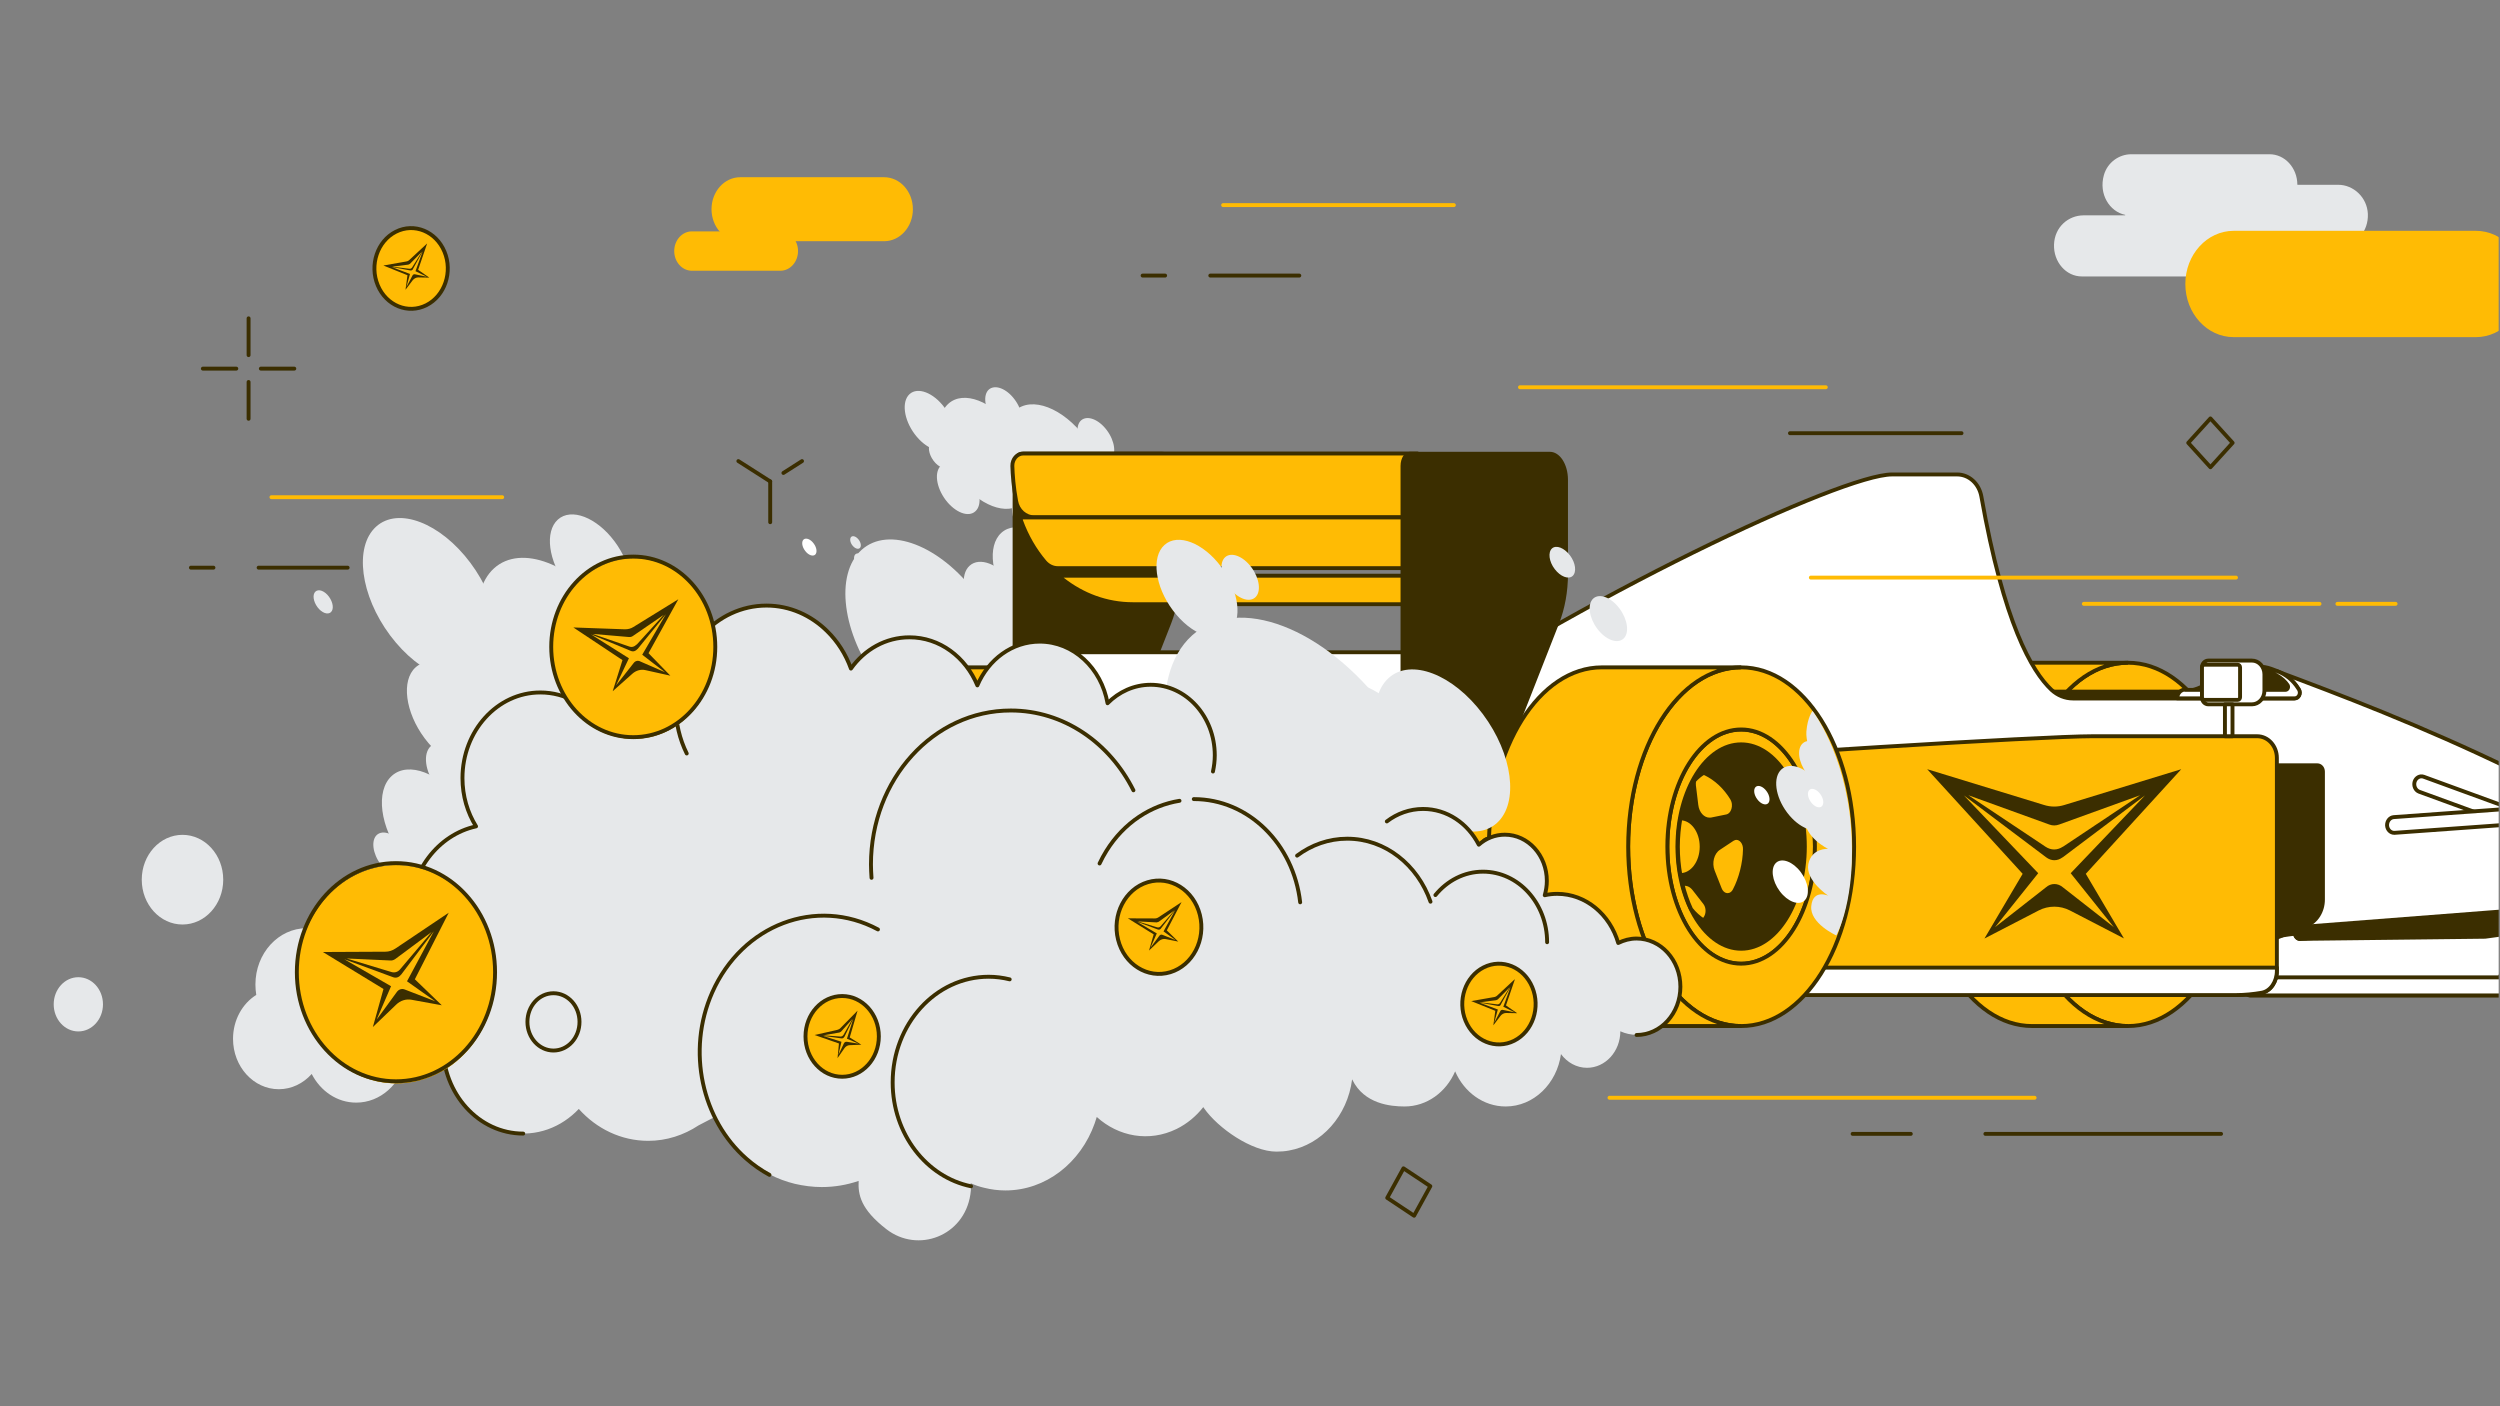 <svg width="1920" height="1080" viewBox="0 0 1920 1080" fill="none" xmlns="http://www.w3.org/2000/svg">
<rect x="0" y="0" width="1920" height="1080" fill="#808080" stroke="none"/>
<mask id="mask0_3061_3819" style="mask-type:luminance" maskUnits="userSpaceOnUse" x="0" y="0" width="1920" height="1080">
<path d="M1919.04 0H0.126V1080H1919.04V0Z" fill="white"/>
</mask>
<g mask="url(#mask0_3061_3819)">
<path d="M713.988 595.39C724.214 586.132 721.312 563.653 707.506 545.18C693.7 526.708 674.219 519.238 663.993 528.497C653.767 537.754 656.669 560.234 670.474 578.706C684.28 597.178 703.762 604.649 713.988 595.39Z" fill="#E6E8EA"/>
<path d="M776.948 446.742C766.735 433.016 752.329 427.572 744.695 434.435C737.061 441.298 739.212 457.983 749.533 471.591C759.747 485.317 774.153 490.76 781.787 483.897C789.42 477.034 787.27 460.35 776.948 446.742Z" fill="#E6E8EA"/>
<path d="M823.281 481.752C834.378 471.705 831.234 447.318 816.259 427.28C801.284 407.244 780.148 399.145 769.051 409.192C757.954 419.239 761.097 443.626 776.072 463.664C791.047 483.7 812.183 491.798 823.281 481.752Z" fill="#E6E8EA"/>
<path d="M853.565 589.853C870.577 574.45 865.746 537.047 842.775 506.311C819.802 475.574 787.388 463.143 770.376 478.546C753.363 493.948 758.194 531.351 781.165 562.088C804.138 592.824 836.552 605.255 853.565 589.853Z" fill="#E6E8EA"/>
<path d="M762.997 557.968C783.725 539.204 777.837 493.632 749.85 456.184C721.861 418.734 682.368 403.587 661.641 422.353C640.914 441.119 646.801 486.689 674.789 524.138C702.777 561.588 742.27 576.734 762.997 557.968Z" fill="#E6E8EA"/>
<path d="M729.172 343.597C735.454 337.91 733.697 324.134 725.248 312.828C716.798 301.523 704.856 296.97 698.573 302.657C692.291 308.344 694.048 322.12 702.497 333.425C710.947 344.732 722.889 349.285 729.172 343.597Z" fill="#E6E8EA"/>
<path d="M811.52 421.314C817.802 415.626 816.046 401.851 807.596 390.545C799.146 379.24 787.205 374.686 780.922 380.373C774.64 386.062 776.396 399.837 784.846 411.142C793.294 422.448 805.237 427.001 811.52 421.314Z" fill="#E6E8EA"/>
<path d="M779.208 306.758C772.971 298.356 764.156 295.043 759.424 299.185C754.802 303.326 756.092 313.621 762.327 321.904C768.564 330.305 777.379 333.618 782.11 329.477C786.733 325.336 785.443 315.041 779.208 306.758Z" fill="#E6E8EA"/>
<path d="M727.279 344.386C723.408 339.18 717.925 337.168 715.13 339.771C712.227 342.375 713.086 348.646 716.957 353.853C720.828 359.059 726.311 361.07 729.106 358.468C732.009 355.864 731.149 349.592 727.279 344.386Z" fill="#E6E8EA"/>
<path d="M664.383 428.519C662.018 425.323 658.685 424.14 656.964 425.679C655.245 427.217 655.674 431.121 658.04 434.199C660.405 437.394 663.738 438.577 665.458 437.038C667.178 435.499 666.748 431.595 664.383 428.519Z" fill="#E6E8EA"/>
<path d="M775.338 452.303C771.575 447.215 766.092 445.085 763.297 447.688C760.5 450.292 761.253 456.444 765.124 461.533C768.887 466.621 774.37 468.75 777.165 466.148C779.96 463.544 779.208 457.391 775.338 452.303Z" fill="#E6E8EA"/>
<path d="M850.06 330.423C843.823 322.023 835.008 318.708 830.277 322.851C825.654 326.992 826.944 337.286 833.179 345.57C839.416 353.972 848.231 357.285 852.963 353.142C857.585 349.001 856.295 338.707 850.06 330.423Z" fill="#E6E8EA"/>
<path d="M745.664 366.159C738.353 356.457 728.14 352.433 722.763 357.403C717.388 362.372 718.894 374.087 726.204 383.909C733.515 393.611 743.729 397.635 749.104 392.665C754.48 387.813 752.975 375.981 745.664 366.159Z" fill="#E6E8EA"/>
<path d="M898.654 528.034C895.428 523.656 890.806 521.881 888.333 524.129C885.86 526.377 886.613 531.703 889.838 536.081C893.064 540.459 897.686 542.233 900.16 539.985C902.632 537.737 901.879 532.412 898.654 528.034Z" fill="#E6E8EA"/>
<path d="M841.53 398.43C854.232 386.931 850.646 359.034 833.522 336.119C816.397 313.206 792.217 303.954 779.514 315.453C766.811 326.953 770.397 354.851 787.522 377.764C804.647 400.677 828.827 409.931 841.53 398.43Z" fill="#E6E8EA"/>
<path d="M785.313 386.276C796.962 375.731 793.652 350.121 777.923 329.075C762.193 308.028 740 299.516 728.353 310.061C716.704 320.605 720.014 346.215 735.743 367.262C751.473 388.307 773.666 396.82 785.313 386.276Z" fill="#E6E8EA"/>
<path d="M659.439 414.438C657.612 412.071 655.138 411.124 653.741 412.308C652.451 413.491 652.774 416.449 654.601 418.816C656.429 421.182 658.902 422.129 660.299 420.945C661.697 419.762 661.267 416.804 659.439 414.438Z" fill="#E6E8EA"/>
<path d="M1634.26 508.982C1682.1 508.982 1720.81 571.461 1720.81 648.494C1720.81 725.526 1682.1 788.004 1634.26 788.004C1586.42 788.004 1547.71 725.526 1547.71 648.494C1547.71 571.461 1586.42 508.982 1634.26 508.982Z" fill="#FFBB04" stroke="#3B2E00" stroke-width="3" stroke-miterlimit="10"/>
<path d="M1634.26 508.982H1560.71C1512.87 508.982 1474.17 571.461 1474.17 648.494C1474.17 725.526 1512.87 788.004 1560.71 788.004H1634.26C1586.41 788.004 1547.71 725.526 1547.71 648.494C1547.71 571.461 1586.41 508.982 1634.26 508.982Z" fill="#FFBB04" stroke="#3B2E00" stroke-width="3" stroke-miterlimit="10"/>
<path d="M1634.26 557.379C1603.07 557.379 1577.7 598.085 1577.7 648.375C1577.7 698.665 1602.97 739.37 1634.26 739.37C1665.54 739.37 1690.8 698.665 1690.8 648.375C1690.8 598.085 1665.54 557.379 1634.26 557.379Z" fill="#FFBB04" stroke="#3B2E00" stroke-width="3" stroke-miterlimit="10"/>
<path d="M851.241 512.532C899.191 512.532 938.004 574.182 938.004 650.268C938.004 726.355 899.191 788.004 851.241 788.004C803.29 788.004 764.478 726.355 764.478 650.268C764.478 574.182 803.29 512.532 851.241 512.532Z" fill="#FFBB04" stroke="#3B2E00" stroke-width="3" stroke-miterlimit="10"/>
<path d="M851.242 512.532H744.266C696.315 512.532 657.504 574.182 657.504 650.268C657.504 726.355 696.315 788.004 744.266 788.004H851.242C803.291 788.004 764.479 726.355 764.479 650.268C764.479 574.182 803.291 512.532 851.242 512.532Z" fill="#FFBB04" stroke="#3B2E00" stroke-width="3" stroke-miterlimit="10"/>
<path d="M851.242 560.338C819.955 560.338 794.583 600.569 794.583 650.268C794.583 699.967 819.955 740.199 851.242 740.199C882.528 740.199 907.9 699.967 907.9 650.268C907.9 600.569 882.528 560.338 851.242 560.338Z" fill="#FFBB04" stroke="#3B2E00" stroke-width="3" stroke-miterlimit="10"/>
<path d="M851.242 617.846H915.211C918.222 617.846 920.694 615.125 920.694 611.812C920.694 608.498 918.222 605.777 915.211 605.777H851.242C848.231 605.777 845.758 608.498 845.758 611.812C845.758 615.125 848.231 617.846 851.242 617.846Z" fill="white" stroke="#3B2E00" stroke-width="3" stroke-linecap="round" stroke-linejoin="round"/>
<path d="M968.108 640.92C970.689 640.92 973.053 638.909 973.484 635.95C974.021 632.637 972.086 629.56 969.075 628.969L852.318 605.776C849.307 605.184 846.512 607.314 845.973 610.628C845.436 613.941 847.371 617.018 850.381 617.609L967.141 640.801C967.141 640.801 967.786 640.801 968.108 640.801V640.92Z" fill="white" stroke="#3B2E00" stroke-width="3" stroke-linecap="round" stroke-linejoin="round"/>
<path d="M851.242 656.185H996.706C999.716 656.185 1002.19 653.463 1002.19 650.15C1002.19 646.837 999.716 644.115 996.706 644.115H851.242C848.231 644.115 845.758 646.837 845.758 650.15C845.758 653.463 848.231 656.185 851.242 656.185Z" fill="white" stroke="#3B2E00" stroke-width="3" stroke-linecap="round" stroke-linejoin="round"/>
<path d="M1727.58 754.28C1744.77 725.763 1754.02 687.306 1753.49 647.665C1753.49 644.707 1753.37 641.631 1753.16 638.672C1752.95 634.885 1754.89 631.69 1757.25 631.69C1774.99 632.401 1841.32 638.317 1909.7 686.714C1913.68 689.554 1917.01 693.932 1919.38 699.612C1926.37 716.296 1926.37 737.241 1918.73 753.097C1915.19 760.315 1916.15 764.456 1920.66 764.456H1728C1725.1 764.456 1723.38 760.789 1725.1 758.185C1725.96 756.883 1726.72 755.582 1727.58 754.28Z" fill="white" stroke="#3B2E00" stroke-width="3" stroke-linecap="round" stroke-linejoin="round"/>
<path d="M1728 764.456C1725.1 764.456 1723.38 760.787 1725.1 758.185C1725.96 756.883 1726.72 755.582 1727.58 754.28C1728.33 753.096 1728.97 751.913 1729.73 750.611H1952.07C1953.13 750.611 1953.46 752.269 1952.39 752.741C1943.46 756.646 1924.86 764.456 1920.66 764.456H1728Z" fill="white" stroke="#3B2E00" stroke-width="3" stroke-linecap="round" stroke-linejoin="round"/>
<path d="M1688.98 532.175C1683.71 535.016 1677.9 536.435 1671.99 536.435H1522.12C1522.12 532.768 1524.81 529.69 1528.24 529.69H1674.47C1680.38 529.69 1686.19 528.271 1691.46 525.431L1707.04 516.556C1712.42 513.479 1718.43 511.941 1724.56 511.941H1734.35C1729.62 511.941 1725 513.125 1720.81 515.373L1688.98 532.175Z" fill="#3B2E00"/>
<path d="M1765.63 529.69C1767.35 532.649 1765.42 536.435 1762.3 536.435H1672.1C1678.01 536.435 1683.82 535.016 1689.08 532.175L1720.91 515.373C1725.1 513.125 1729.73 511.941 1734.45 511.941C1737.9 511.941 1741.23 512.532 1744.45 513.716C1745.96 514.308 1747.36 514.781 1748.86 515.373C1755.43 517.858 1761.22 522.473 1765.09 528.744C1765.31 528.981 1765.42 529.336 1765.63 529.572V529.69Z" fill="#3B2E00"/>
<path d="M1065.4 560.22C1213.99 458.811 1414.5 364.385 1453.09 364.385H1503.09C1512.23 364.385 1519.96 371.484 1521.69 381.306C1538.89 478.454 1560.29 515.492 1575.55 529.809C1580.17 534.068 1585.98 536.435 1592 536.435H1762.08C1765.21 536.435 1767.13 532.531 1765.41 529.69C1765.21 529.453 1765.09 529.099 1764.88 528.862C1760.9 522.59 1755.21 517.977 1748.64 515.492C1844.22 551.109 2002.06 611.693 2145.58 723.988C2147.41 725.407 2148.49 727.774 2148.49 730.259C2148.49 734.52 2145.37 737.951 2141.5 737.951H2062.58C2054.41 737.951 2046.35 736.768 2038.5 734.283C2013.98 726.709 1950.55 710.144 1869.71 710.144C1720.81 710.144 1628.33 747.891 1602 760.315C1596.52 762.919 1590.6 764.22 1584.58 764.22H1185.06C1171.52 764.22 1158.3 760.315 1146.47 752.978L1053.79 695.116C1045.19 689.673 1039.82 679.614 1039.82 668.728V610.629C1039.82 590.158 1049.49 571.106 1065.3 560.22H1065.4Z" fill="white" stroke="#3B2E00" stroke-width="3" stroke-linecap="round" stroke-linejoin="round"/>
<path d="M1678.12 529.809H1755.21C1756.82 529.809 1757.79 527.797 1756.93 526.259C1753.7 521.29 1745.1 514.308 1730.69 514.308H1723.17C1726.72 512.769 1730.59 511.941 1734.45 511.941C1737.9 511.941 1741.23 512.532 1744.45 513.716C1745.96 514.308 1747.36 514.781 1748.86 515.373C1755.43 517.858 1761.22 522.473 1765.09 528.744C1765.31 528.981 1765.42 529.336 1765.63 529.572C1767.35 532.531 1765.42 536.318 1762.3 536.318H1672.1C1672.1 532.649 1674.79 529.572 1678.22 529.572L1678.12 529.809Z" fill="white" stroke="#3B2E00" stroke-width="3" stroke-linecap="round" stroke-linejoin="round"/>
<path d="M1766.61 722.568L1908.73 720.912L2066.99 699.257C2070 698.902 2072.16 695.825 2071.72 692.512C2071.4 689.199 2068.61 686.832 2065.59 687.306L1907.98 708.842L1766.49 710.499C1763.48 710.499 1761.02 713.22 1761.02 716.651C1761.02 719.964 1763.48 722.686 1766.49 722.686L1766.61 722.568Z" fill="#3B2E00"/>
<path d="M1766.61 722.568C1766.61 722.568 1766.81 722.568 1767.03 722.568L2066.77 699.375C2069.79 699.138 2072.04 696.299 2071.84 692.867C2071.62 689.554 2069.04 687.069 2065.91 687.306L1766.17 710.499C1763.16 710.735 1760.9 713.575 1761.12 717.007C1761.34 720.201 1763.7 722.568 1766.61 722.568Z" fill="#3B2E00"/>
<path d="M1748.64 721.74L1771.98 712.273C1780.15 708.96 1785.52 700.44 1785.52 690.856V592.641C1785.52 589.091 1782.94 586.252 1779.72 586.252H1748.64V721.74Z" fill="#3B2E00"/>
<path d="M1029.71 604.712L1197.86 601.28C1203.99 601.162 1209.8 598.203 1214.21 593.352C1216.46 590.985 1219.36 589.328 1222.69 589.091C1337.63 579.626 1568.89 565.426 1606.95 565.426H1733.49C1741.87 565.426 1748.64 572.881 1748.64 582.11V745.524C1748.64 754.043 1743.71 761.261 1736.92 762.444C1730.69 763.509 1724.14 764.22 1717.04 764.22H1201.41C1192.7 764.22 1184 762.326 1175.61 758.539L1023.58 689.554C1019.6 687.778 1016.92 683.4 1016.92 678.667V619.266C1016.92 611.456 1022.62 605.066 1029.71 604.948V604.712Z" fill="#FFBB04" stroke="#3B2E00" stroke-width="3" stroke-miterlimit="10"/>
<path d="M1029.71 604.712L1067.34 604.001V657.605C1067.34 662.339 1069.81 666.717 1073.58 668.491L1215.82 737.477C1223.67 741.264 1231.84 743.157 1240 743.157H1748.64V745.524C1748.64 754.043 1743.71 761.261 1736.92 762.445C1730.69 763.51 1724.14 764.22 1717.04 764.22H1201.41C1192.7 764.22 1184 762.326 1175.61 758.541L1023.58 689.554C1019.6 687.778 1016.92 683.4 1016.92 678.667V619.266C1016.92 611.456 1022.62 605.067 1029.71 604.949V604.712Z" fill="white" stroke="#3B2E00" stroke-width="3" stroke-linecap="round" stroke-linejoin="round"/>
<path d="M1729.51 540.931H1695.97C1693.28 540.931 1691.12 538.565 1691.12 535.607V512.651C1691.12 509.693 1693.28 507.327 1695.97 507.327H1729.51C1734.78 507.327 1739.08 512.06 1739.08 517.857V530.401C1739.08 536.199 1734.78 540.931 1729.51 540.931Z" fill="white" stroke="#3B2E00" stroke-width="3" stroke-linecap="round" stroke-linejoin="round"/>
<path d="M1718.55 510.521H1692.96C1691.95 510.521 1691.12 511.421 1691.12 512.532V535.488C1691.12 536.6 1691.95 537.5 1692.96 537.5H1718.55C1719.56 537.5 1720.37 536.6 1720.37 535.488V512.532C1720.37 511.421 1719.56 510.521 1718.55 510.521Z" fill="white" stroke="#3B2E00" stroke-width="3" stroke-linecap="round" stroke-linejoin="round"/>
<path d="M1714.56 540.931H1708.75V565.426H1714.56V540.931Z" fill="white" stroke="#3B2E00" stroke-width="3" stroke-linecap="round" stroke-linejoin="round"/>
<path d="M900.803 669.793H1094.54C1097.12 669.793 1099.27 667.9 1099.92 665.178L1109.81 621.633C1111.85 612.521 1105.61 603.647 1097.01 603.647H925.531C916.393 603.647 908.329 610.51 906.071 620.331L896.287 663.404C895.535 666.598 897.793 669.793 900.803 669.793Z" fill="white" stroke="#3B2E00" stroke-width="3" stroke-linecap="round" stroke-linejoin="round"/>
<path d="M1062.83 644.115H1104.76L1101.96 656.185H1062.83C1059.81 656.185 1057.34 653.463 1057.34 650.15C1057.34 646.837 1059.81 644.115 1062.83 644.115Z" fill="white" stroke="#3B2E00" stroke-width="3" stroke-linecap="round" stroke-linejoin="round"/>
<path d="M1074.87 626.248L1110.02 620.805C1110.02 620.805 1110.02 621.277 1109.91 621.633L1107.23 633.466L1076.37 638.199C1076.37 638.199 1075.83 638.199 1075.62 638.199C1072.93 638.199 1070.56 636.07 1070.24 632.992C1069.81 629.679 1071.96 626.603 1074.87 626.129V626.248Z" fill="white" stroke="#3B2E00" stroke-width="3" stroke-linecap="round" stroke-linejoin="round"/>
<path d="M968.105 640.92C970.685 640.92 973.051 638.909 973.48 635.951C974.019 632.638 972.083 629.56 969.073 628.969L921.875 619.621C918.865 619.029 916.069 621.16 915.532 624.473C914.994 627.786 916.93 630.862 919.94 631.455L967.137 640.802C967.137 640.802 967.782 640.802 968.105 640.802V640.92Z" fill="white" stroke="#3B2E00" stroke-width="3" stroke-linecap="round" stroke-linejoin="round"/>
<path d="M941.336 656.185H968.106C971.117 656.185 973.59 653.463 973.59 650.15C973.59 646.837 971.117 644.115 968.106 644.115H941.336C938.326 644.115 935.853 646.837 935.853 650.15C935.853 653.463 938.326 656.185 941.336 656.185Z" fill="white" stroke="#3B2E00" stroke-width="3" stroke-linecap="round" stroke-linejoin="round"/>
<path d="M906.287 368.526V440.943C906.287 454.314 903.922 467.449 899.406 478.927L854.251 594.061C851.67 600.569 845.864 604.83 839.414 604.83H784.69C780.82 604.83 777.702 599.978 777.702 593.943V357.875C777.702 351.842 780.82 346.99 784.69 346.99H892.418C900.052 346.99 906.287 356.574 906.287 368.526Z" fill="#3B2E00"/>
<path d="M1088.73 546.729V562.35H837.047C823.394 562.35 811.675 553.357 806.837 548.978C805.977 548.268 806.514 546.729 807.589 546.729H1088.73Z" fill="white" stroke="#3B2E00" stroke-width="3" stroke-linecap="round" stroke-linejoin="round"/>
<path d="M933.809 540.933L935.098 542.707C944.129 555.013 957.783 562.232 972.19 562.232H975.738V545.902C975.738 544.482 976.706 543.417 977.996 543.417H984.662C986.06 543.417 987.35 544.364 987.887 545.902L999.821 583.412L1004.98 599.742C1005.73 601.99 1007.67 603.529 1009.93 603.529H1021.11V669.793H988.747C967.029 669.793 949.505 650.387 949.505 626.603V610.983C949.505 606.132 948.753 601.399 947.355 596.784L930.368 543.298C929.83 541.761 930.906 540.104 932.411 540.104C933.056 540.104 933.701 540.459 934.13 541.05L933.809 540.933Z" fill="white" stroke="#3B2E00" stroke-width="3" stroke-linecap="round" stroke-linejoin="round"/>
<path d="M995.952 593.471H979.287C977.269 593.471 975.632 595.272 975.632 597.493V617.846C975.632 620.067 977.269 621.87 979.287 621.87H995.952C997.971 621.87 999.608 620.067 999.608 617.846V597.493C999.608 595.272 997.971 593.471 995.952 593.471Z" fill="white" stroke="#3B2E00" stroke-width="3" stroke-linecap="round" stroke-linejoin="round"/>
<path d="M1011.65 546.729H975.632V562.35H1011.65V546.729Z" fill="white" stroke="#3B2E00" stroke-width="3" stroke-linecap="round" stroke-linejoin="round"/>
<path d="M785.98 348.291H1088.63V397.28H794.258C787.485 397.28 781.679 392.073 780.39 384.856C778.347 374.087 777.702 364.502 777.487 357.876C777.379 352.67 781.142 348.291 785.872 348.291H785.98Z" fill="#FFBB04" stroke="#3B2E00" stroke-width="3" stroke-linecap="round" stroke-linejoin="round"/>
<path d="M802.429 431.596C794.689 422.484 788.453 411.716 784.153 399.884C783.723 398.7 784.476 397.398 785.658 397.398H1088.74V436.329H812.322C808.558 436.329 805.01 434.553 802.429 431.596Z" fill="#FFBB04" stroke="#3B2E00" stroke-width="3" stroke-linecap="round" stroke-linejoin="round"/>
<path d="M1088.74 442.127V464.018H870.056C849.843 464.018 831.244 456.918 815.977 444.848C814.902 444.02 815.439 442.127 816.73 442.127H1088.63H1088.74Z" fill="#FFBB04" stroke="#3B2E00" stroke-width="3" stroke-linecap="round" stroke-linejoin="round"/>
<path d="M1088.73 500.937V539.985H802.321C799.418 539.985 796.515 538.566 794.58 536.199C784.904 524.01 780.281 510.639 778.561 504.486C778.023 502.711 779.314 500.937 780.926 500.937H1088.63H1088.73Z" fill="white" stroke="#3B2E00" stroke-width="3" stroke-linecap="round" stroke-linejoin="round"/>
<path d="M969.718 540.933L971.009 542.707C980.04 555.013 993.694 562.232 1008.1 562.232H1011.65V545.902C1011.65 544.482 1012.62 543.417 1013.91 543.417H1020.57C1021.97 543.417 1023.26 544.364 1023.8 545.902L1035.73 583.412L1040.89 599.742C1041.64 601.99 1043.58 603.529 1045.84 603.529H1057.02V669.793H1024.66C1002.94 669.793 985.415 650.387 985.415 626.603V610.983C985.415 606.132 984.663 601.399 983.265 596.784L966.278 543.298C965.741 541.761 966.816 540.104 968.321 540.104C968.967 540.104 969.612 540.459 970.041 541.05L969.718 540.933Z" fill="white" stroke="#3B2E00" stroke-width="3" stroke-linecap="round" stroke-linejoin="round"/>
<path d="M1088.74 546.729H1011.65V562.35H1088.74V546.729Z" fill="white" stroke="#3B2E00" stroke-width="3" stroke-linecap="round" stroke-linejoin="round"/>
<path d="M1204.2 368.526V440.943C1204.2 454.314 1201.83 467.449 1197.32 478.927L1152.17 594.061C1149.58 600.569 1143.78 604.83 1137.33 604.83H1082.61C1078.74 604.83 1075.62 599.978 1075.62 593.943V357.875C1075.62 351.842 1078.74 346.99 1082.61 346.99H1190.33C1197.97 346.99 1204.2 356.574 1204.2 368.526Z" fill="#3B2E00"/>
<path d="M1047.88 661.628V764.22H899.084L871.883 667.545C871.023 664.587 873.065 661.628 875.86 661.628H1047.88Z" fill="white" stroke="#3B2E00" stroke-width="3" stroke-linecap="round" stroke-linejoin="round"/>
<path d="M837.263 665.887C837.263 662.102 834.468 659.024 831.028 659.024H832.211C835.544 659.024 838.768 659.735 841.887 661.155L1064.12 764.102H846.403C841.35 764.102 837.263 759.606 837.263 754.043V665.887Z" fill="white" stroke="#3B2E00" stroke-width="3" stroke-linecap="round" stroke-linejoin="round"/>
<path d="M837.262 665.887V681.508L793.72 660.326C793.075 660.089 793.29 659.024 793.935 659.024H831.027C834.467 659.024 837.262 662.102 837.262 665.887Z" fill="white" stroke="#3B2E00" stroke-width="3" stroke-linecap="round" stroke-linejoin="round"/>
<path d="M872.958 662.811C873.71 661.983 874.677 661.509 875.859 661.509H1047.88V712.155H979.609L872.958 662.811Z" fill="white" stroke="#3B2E00" stroke-width="3" stroke-linecap="round" stroke-linejoin="round"/>
<path d="M915.318 696.18C915.532 692.867 918.22 690.382 921.23 690.619L949.399 692.986L956.064 705.647L920.37 702.688C917.361 702.451 915.103 699.494 915.318 696.18Z" fill="white" stroke="#3B2E00" stroke-width="3" stroke-linecap="round" stroke-linejoin="round"/>
<path d="M1047.88 661.628V764.22H995.307C990.039 764.22 985.093 761.143 982.512 756.055L940.045 675.117C935.637 666.835 927.573 661.628 918.866 661.628H1047.88Z" fill="white" stroke="#3B2E00" stroke-width="3" stroke-linecap="round" stroke-linejoin="round"/>
<path d="M1047.88 661.628H1021.86C1015.41 661.628 1010.47 667.782 1011.22 674.882L1019.82 756.291C1020.25 760.433 1017.24 764.22 1013.48 764.22H1047.99V661.628H1047.88Z" fill="white" stroke="#3B2E00" stroke-width="3" stroke-linecap="round" stroke-linejoin="round"/>
<path d="M1094.54 661.155L1316.99 764.102H1050.46C1045.41 764.102 1041.32 759.606 1041.32 754.043V664.113C1041.32 661.273 1043.37 659.024 1045.95 659.024H1085.3C1088.52 659.024 1091.64 659.735 1094.54 661.037V661.155Z" fill="white" stroke="#3B2E00" stroke-width="3" stroke-linecap="round" stroke-linejoin="round"/>
<path d="M1045.95 659.143H1085.3C1088.52 659.143 1091.64 659.854 1094.54 661.155L1316.99 764.102H1268.17L1043.26 659.972C1044.01 659.38 1044.87 659.024 1045.95 659.024V659.143Z" fill="white" stroke="#3B2E00" stroke-width="3" stroke-linecap="round" stroke-linejoin="round"/>
<path d="M2036.24 672.869C2038.5 672.869 2040.65 671.213 2041.41 668.728C2042.37 665.533 2040.76 662.102 2037.96 661.037L1861.43 596.547C1858.53 595.482 1855.41 597.256 1854.44 600.334C1853.48 603.528 1855.08 606.96 1857.87 608.025L2034.42 672.515C2034.95 672.751 2035.6 672.869 2036.14 672.869H2036.24Z" fill="white" stroke="#3B2E00" stroke-width="3" stroke-linecap="round" stroke-linejoin="round"/>
<path d="M1838.74 639.619C1838.74 639.619 1838.96 639.619 1839.06 639.619L2099.25 620.805C2102.25 620.568 2104.52 617.729 2104.4 614.414C2104.19 611.101 2101.61 608.499 2098.6 608.735L1838.42 627.549C1835.41 627.786 1833.15 630.626 1833.26 633.939C1833.47 637.135 1835.85 639.619 1838.74 639.619Z" fill="white" stroke="#3B2E00" stroke-width="3" stroke-linecap="round" stroke-linejoin="round"/>
<path d="M1127.55 630.271C1127.55 630.271 1128.09 630.271 1128.3 630.271L1208.94 617.846C1211.95 617.373 1213.99 614.297 1213.55 610.982C1213.13 607.669 1210.33 605.421 1207.32 605.895L1126.69 618.319C1123.68 618.793 1121.63 621.869 1122.06 625.183C1122.49 628.259 1124.75 630.39 1127.44 630.39L1127.55 630.271Z" fill="white" stroke="#3B2E00" stroke-width="3" stroke-linecap="round" stroke-linejoin="round"/>
<path d="M1143.35 656.185H1208.29C1211.3 656.185 1213.77 653.463 1213.77 650.15C1213.77 646.837 1211.3 644.116 1208.29 644.116H1143.35C1140.34 644.116 1137.87 646.837 1137.87 650.15C1137.87 653.463 1140.34 656.185 1143.35 656.185Z" fill="white" stroke="#3B2E00" stroke-width="3" stroke-linecap="round" stroke-linejoin="round"/>
<path d="M1123.25 703.044L1208.28 702.688C1211.3 702.688 1213.77 699.967 1213.77 696.654C1213.77 693.341 1211.3 690.619 1208.28 690.619L1123.25 690.975C1120.24 690.975 1117.76 693.695 1117.76 697.008C1117.76 700.322 1120.24 703.044 1123.25 703.044Z" fill="white" stroke="#3B2E00" stroke-width="3" stroke-linecap="round" stroke-linejoin="round"/>
<path d="M1337.2 560.338C1305.91 560.338 1280.53 600.569 1280.53 650.268C1280.53 699.967 1305.91 740.199 1337.2 740.199C1368.48 740.199 1393.86 699.967 1393.86 650.268C1393.86 600.569 1368.48 560.338 1337.2 560.338Z" fill="#FFBB04" stroke="#3B2E00" stroke-width="3" stroke-miterlimit="10"/>
<path d="M1337.2 512.532C1385.15 512.532 1423.96 574.182 1423.96 650.268C1423.96 726.355 1385.15 788.004 1337.2 788.004C1289.24 788.004 1250.43 726.355 1250.43 650.268C1250.43 574.182 1289.24 512.532 1337.2 512.532ZM1337.2 740.081C1368.48 740.081 1393.86 699.849 1393.86 650.15C1393.86 600.451 1368.48 560.22 1337.2 560.22C1305.91 560.22 1280.53 600.451 1280.53 650.15C1280.53 699.849 1305.91 740.081 1337.2 740.081Z" fill="#FFBB04" stroke="#3B2E00" stroke-width="3" stroke-miterlimit="10"/>
<path d="M1337.2 512.532H1230.22C1182.27 512.532 1143.46 574.182 1143.46 650.268C1143.46 726.355 1182.27 788.004 1230.22 788.004H1337.2C1289.24 788.004 1250.44 726.355 1250.44 650.268C1250.44 574.182 1289.24 512.532 1337.2 512.532Z" fill="#FFBB04" stroke="#3B2E00" stroke-width="3" stroke-miterlimit="10"/>
<path d="M1337.2 730.14C1309.36 730.14 1286.78 694.286 1286.78 650.15C1286.78 606.013 1309.36 570.159 1337.2 570.159C1365.04 570.159 1387.62 606.013 1387.62 650.15C1387.62 694.286 1365.04 730.14 1337.2 730.14Z" fill="#3B2E00"/>
<path d="M1330.32 613.349C1327.73 609.09 1324.62 605.184 1321.07 601.871C1317.53 598.558 1313.65 595.955 1309.78 594.062C1309.24 593.825 1308.82 593.706 1308.28 593.588C1305.81 595.127 1303.33 597.138 1301.18 599.505C1300.86 600.688 1300.86 601.99 1300.96 603.291L1302.79 618.32C1303.55 624.827 1307.95 629.442 1312.9 629.442C1313.44 629.442 1313.97 629.442 1314.51 629.324L1326.13 626.957C1331.07 625.892 1333.32 618.438 1330.21 613.231L1330.32 613.349Z" fill="#FFBB04" stroke="#3B2E00" stroke-width="3" stroke-linecap="round" stroke-linejoin="round"/>
<path d="M1306.88 650.268C1306.88 638.318 1299.68 628.496 1290.65 628.496C1290.65 628.496 1290.65 628.496 1290.54 628.496C1289.36 635.359 1288.6 642.696 1288.6 650.268C1288.6 657.841 1289.25 665.059 1290.54 672.041C1290.54 672.041 1290.54 672.041 1290.65 672.041C1299.56 672.041 1306.88 662.339 1306.88 650.268Z" fill="#FFBB04" stroke="#3B2E00" stroke-width="3" stroke-linecap="round" stroke-linejoin="round"/>
<path d="M1308.17 706.83C1311.72 704.108 1312.58 697.601 1309.46 693.458L1301.08 682.691C1299.04 680.087 1296.45 678.786 1293.87 678.786C1293.23 678.786 1292.69 678.786 1292.05 679.023C1293.77 685.886 1296.02 692.393 1298.7 698.192C1301.5 701.742 1304.73 704.582 1308.17 706.83Z" fill="#FFBB04" stroke="#3B2E00" stroke-width="3" stroke-linecap="round" stroke-linejoin="round"/>
<path d="M1332.25 683.638C1330.96 686.241 1328.81 687.425 1326.77 687.425C1324.4 687.425 1322.14 685.886 1320.86 682.81L1315.48 669.201C1312.9 662.693 1314.94 654.765 1320 651.452L1330.53 644.47C1331.5 643.879 1332.58 643.524 1333.54 643.524C1337.09 643.524 1340.31 647.311 1340.11 652.398C1339.99 657.841 1339.23 663.285 1337.84 668.728C1336.44 674.171 1334.62 679.141 1332.25 683.638Z" fill="#FFBB04" stroke="#3B2E00" stroke-width="3" stroke-linecap="round" stroke-linejoin="round"/>
<path d="M618.369 423.075C620.733 426.27 624.173 427.572 626.002 426.034C627.829 424.377 627.292 420.472 624.819 417.277C622.454 414.082 619.014 412.78 617.185 414.319C615.358 415.975 615.895 419.881 618.369 423.075Z" fill="white"/>
<path d="M1021.43 689.909C1063.65 689.909 1097.87 652.242 1097.87 605.776C1097.87 559.311 1063.65 521.644 1021.43 521.644C979.216 521.644 944.992 559.311 944.992 605.776C944.992 652.242 979.216 689.909 1021.43 689.909Z" fill="#E6E8EA"/>
<path d="M944.289 485.438C954.515 476.18 951.613 453.701 937.808 435.227C924.001 416.755 904.519 409.286 894.294 418.545C884.068 427.802 886.97 450.282 900.776 468.754C914.581 487.226 934.063 494.697 944.289 485.438Z" fill="#E6E8EA"/>
<path d="M879.194 592.997C889.408 606.723 903.814 612.166 911.448 605.303C919.081 598.44 916.931 581.756 906.61 568.148C896.396 554.422 881.989 548.978 874.356 555.841C866.722 562.704 868.872 579.389 879.194 592.997Z" fill="#E6E8EA"/>
<path d="M934.647 692.919C947.716 681.087 944.031 652.388 926.415 628.818C908.799 605.249 883.924 595.734 870.855 607.566C857.786 619.398 861.472 648.097 879.087 671.667C896.703 695.236 921.577 704.751 934.647 692.919Z" fill="#E6E8EA"/>
<path d="M1149.66 632.025C1166.68 616.623 1161.84 579.22 1138.87 548.484C1115.9 517.747 1083.48 505.316 1066.47 520.719C1049.46 536.121 1054.29 573.524 1077.26 604.26C1100.23 634.997 1132.65 647.428 1149.66 632.025Z" fill="#E6E8EA"/>
<path d="M1226.68 482.832C1233.02 491.352 1242.05 494.784 1246.79 490.524C1251.52 486.263 1250.12 475.85 1243.77 467.331C1237.43 458.811 1228.4 455.379 1223.67 459.64C1218.94 463.9 1220.33 474.313 1226.68 482.832Z" fill="#E6E8EA"/>
<path d="M943.919 451.12C950.262 459.639 959.292 463.07 964.023 458.811C968.754 454.551 967.356 444.138 961.013 435.618C954.67 427.099 945.638 423.667 940.908 427.927C936.177 432.187 937.574 442.6 943.919 451.12Z" fill="#E6E8EA"/>
<path d="M1194 437.038C1198.4 442.836 1204.53 445.203 1207.76 442.364C1210.97 439.405 1210.12 432.305 1205.72 426.507C1201.31 420.708 1195.18 418.343 1191.95 421.182C1188.73 424.14 1189.59 431.24 1194 437.038Z" fill="#E6E8EA"/>
<path d="M1087.05 717.592C1122.18 685.791 1112.24 608.623 1064.87 545.232C1017.49 481.841 950.608 456.232 915.482 488.034C880.355 519.835 890.287 597.004 937.664 660.394C985.04 723.785 1051.92 749.394 1087.05 717.592Z" fill="#E6E8EA"/>
<path d="M1387.51 593.943C1393.86 602.464 1402.78 605.895 1407.51 601.636C1412.24 597.375 1410.85 587.08 1404.5 578.561C1398.16 570.041 1389.24 566.609 1384.51 570.869C1379.78 575.13 1381.17 585.424 1387.51 593.943Z" fill="#E6E8EA"/>
<path d="M1366.87 684.466C1372.89 692.512 1381.38 695.707 1385.79 691.684C1390.2 687.66 1389.02 677.839 1383 669.793C1376.98 661.746 1368.48 658.552 1364.07 662.574C1359.67 666.598 1360.85 676.419 1366.87 684.466Z" fill="white"/>
<path d="M1349.57 613.823C1352.15 617.373 1355.9 618.792 1357.84 617.018C1359.77 615.243 1359.24 610.982 1356.66 607.551C1354.08 604.001 1350.31 602.582 1348.38 604.356C1346.44 606.132 1346.98 610.391 1349.57 613.823Z" fill="white"/>
<path d="M1389.56 618.32C1396.65 627.786 1406.65 631.572 1411.92 626.839C1417.19 622.106 1415.68 610.51 1408.59 601.043C1401.49 591.577 1391.5 587.79 1386.23 592.523C1380.96 597.256 1382.46 608.853 1389.56 618.32Z" fill="#E6E8EA"/>
<path d="M1372.47 623.999C1381.6 636.187 1394.39 641.157 1401.16 635.003C1407.95 628.851 1406.01 614.06 1396.87 601.871C1387.73 589.684 1374.93 584.713 1368.16 590.867C1361.39 597.021 1363.33 611.812 1372.47 623.999Z" fill="#E6E8EA"/>
<path d="M1392.03 546.02C1392.03 546.02 1416.86 577.85 1421.49 634.057C1426.12 690.264 1410.31 718.427 1410.31 718.427C1410.31 718.427 1389.66 709.079 1391.06 695.825C1392.36 682.573 1404.07 687.897 1404.07 687.897C1404.07 687.897 1386.33 676.182 1388.8 663.639C1391.28 651.096 1403.96 651.926 1403.96 651.926C1403.96 651.926 1385.69 643.168 1385.69 628.022C1385.69 612.877 1398.05 602.7 1398.05 602.7C1398.05 602.7 1386.44 573 1387.3 561.876C1388.16 550.753 1392.03 546.02 1392.03 546.02Z" fill="#E6E8EA"/>
<path d="M478.422 465.936C488.647 456.679 485.745 434.199 471.94 415.727C458.133 397.255 438.652 389.784 428.426 399.043C418.2 408.3 421.102 430.78 434.908 449.252C448.713 467.724 468.195 475.195 478.422 465.936Z" fill="#E6E8EA"/>
<path d="M365.499 547.558C375.713 561.285 390.119 566.728 397.753 559.864C405.386 553.001 403.236 536.317 392.914 522.708C382.701 508.982 368.294 503.539 360.661 510.402C353.027 517.266 355.177 533.951 365.499 547.558Z" fill="#E6E8EA"/>
<path d="M373.361 585.123C384.458 575.075 381.315 550.688 366.34 530.652C351.365 510.614 330.229 502.516 319.131 512.562C308.034 522.61 311.178 546.998 326.153 567.034C341.128 587.071 362.264 595.169 373.361 585.123Z" fill="#E6E8EA"/>
<path d="M372.039 515.769C389.052 500.366 384.221 462.963 361.249 432.227C338.278 401.49 305.863 389.059 288.85 404.462C271.837 419.864 276.668 457.267 299.641 488.004C322.612 518.74 355.026 531.171 372.039 515.769Z" fill="#E6E8EA"/>
<path d="M480.775 572.08C501.502 553.315 495.615 507.744 467.626 470.295C439.637 432.846 400.145 417.7 379.418 436.465C358.691 455.231 364.577 500.801 392.566 538.25C420.555 575.699 460.048 590.846 480.775 572.08Z" fill="#E6E8EA"/>
<path d="M443.865 691.733C450.147 686.046 448.39 672.269 439.94 660.964C431.492 649.659 419.549 645.105 413.267 650.793C406.984 656.48 408.741 670.255 417.19 681.561C425.64 692.867 437.583 697.421 443.865 691.733Z" fill="#E6E8EA"/>
<path d="M361.493 613.941C367.775 608.254 366.018 594.479 357.568 583.173C349.119 571.868 337.177 567.314 330.894 573.001C324.612 578.688 326.368 592.465 334.818 603.77C343.268 615.076 355.211 619.629 361.493 613.941Z" fill="#E6E8EA"/>
<path d="M363.241 687.543C369.476 695.944 378.291 699.257 383.023 695.116C387.645 690.975 386.355 680.68 380.12 672.397C373.884 663.995 365.068 660.682 360.338 664.823C355.714 668.965 357.004 679.26 363.241 687.543Z" fill="#E6E8EA"/>
<path d="M415.169 649.913C419.04 655.12 424.523 657.131 427.318 654.528C430.221 651.924 429.361 645.653 425.491 640.446C421.62 635.24 416.137 633.229 413.342 635.831C410.439 638.435 411.298 644.707 415.169 649.913Z" fill="#E6E8EA"/>
<path d="M478.064 565.781C480.43 568.976 483.762 570.159 485.482 568.621C487.202 567.082 486.773 563.178 484.407 560.102C482.041 556.906 478.709 555.722 476.988 557.261C475.269 558.8 475.698 562.704 478.064 565.781Z" fill="#E6E8EA"/>
<path d="M367.112 541.996C370.875 547.085 376.358 549.215 379.153 546.611C381.95 544.009 381.197 537.855 377.326 532.768C373.563 527.679 368.08 525.549 365.285 528.153C362.49 530.755 363.242 536.909 367.112 541.996Z" fill="#E6E8EA"/>
<path d="M292.391 663.876C298.627 672.278 307.443 675.591 312.173 671.45C316.797 667.308 315.507 657.013 309.27 648.73C303.035 640.329 294.219 637.016 289.488 641.157C284.866 645.298 286.156 655.593 292.391 663.876Z" fill="#E6E8EA"/>
<path d="M396.784 628.14C404.095 637.844 414.309 641.867 419.684 636.898C425.06 631.927 423.555 620.212 416.244 610.392C408.933 600.688 398.72 596.665 393.344 601.634C387.968 606.486 389.474 618.32 396.784 628.14Z" fill="#E6E8EA"/>
<path d="M243.794 466.267C247.02 470.645 251.643 472.419 254.116 470.171C256.588 467.922 255.835 462.598 252.611 458.22C249.385 453.841 244.762 452.067 242.289 454.315C239.817 456.563 240.569 461.887 243.794 466.267Z" fill="#E6E8EA"/>
<path d="M362.9 678.861C375.602 667.362 372.016 639.464 354.892 616.55C337.767 593.637 313.587 584.384 300.885 595.884C288.181 607.384 291.767 635.282 308.892 658.195C326.018 681.109 350.197 690.362 362.9 678.861Z" fill="#E6E8EA"/>
<path d="M414.063 684.255C425.71 673.71 422.401 648.1 406.671 627.054C390.942 606.007 368.748 597.495 357.101 608.04C345.453 618.584 348.762 644.194 364.492 665.241C380.221 686.286 402.414 694.799 414.063 684.255Z" fill="#E6E8EA"/>
<path d="M483.011 579.862C484.839 582.229 487.311 583.176 488.709 581.993C489.999 580.81 489.677 577.851 487.849 575.484C486.021 573.117 483.548 572.171 482.15 573.354C480.753 574.538 481.184 577.497 483.011 579.862Z" fill="#E6E8EA"/>
<path d="M1390.84 616.071C1393.42 619.621 1397.19 621.042 1399.13 619.266C1401.06 617.492 1400.52 613.231 1397.95 609.799C1395.36 606.25 1391.6 604.83 1389.66 606.605C1387.73 608.38 1388.27 612.64 1390.84 616.071Z" fill="white"/>
<path d="M546.657 859.002L536.443 864.327C525.155 871.782 511.93 876.16 497.846 876.16C476.989 876.16 458.067 866.812 444.52 851.665C431.188 865.747 412.159 873.319 391.624 869.652C365.929 865.155 344.963 842.081 340.878 813.8C338.297 796.051 342.061 779.366 349.909 765.876C328.944 754.517 314.43 730.733 314.43 703.162C314.43 669.202 336.362 641.039 365.498 634.649C357.328 621.514 353.349 604.83 355.822 587.199C359.478 560.693 378.4 538.802 402.16 533.359C416.459 530.046 430.221 532.531 441.724 538.92C446.132 519.87 461.829 505.788 480.536 505.788C480.536 505.788 480.752 505.788 480.86 505.788C493.33 505.788 508.06 513.716 514.296 525.668L518.918 542.115C518.918 499.753 550.098 465.319 588.695 465.319C606.649 465.319 622.883 472.774 635.248 484.962C643.203 492.772 649.439 502.593 653.524 513.716C664.06 499.043 680.294 489.695 698.465 489.695C721.58 489.695 741.47 504.842 750.608 526.614C759.102 506.734 777.379 493.008 798.559 493.008C824.362 493.008 845.865 513.362 850.595 540.34C860.701 530.164 874.677 524.484 889.944 526.614C906.609 528.862 921.123 541.524 928.326 558.208C933.702 570.633 933.917 582.229 931.659 592.76C931.659 592.76 930.907 605.421 929.079 613.823L928.649 614.651C965.31 620.331 994.124 652.517 998.747 693.104C999.177 689.436 990.899 690.382 990.899 686.595C990.899 678.076 989.823 669.911 987.781 662.102C998.747 653.819 1020.57 644.233 1034.87 644.233C1040.25 644.233 1045.41 644.944 1050.46 646.127L1050.89 645.535C1062.18 625.301 1082.71 621.396 1093.14 621.396C1111.53 621.396 1127.44 632.52 1135.93 648.848C1143.57 642.222 1153.89 639.264 1164.75 642.459C1174.74 645.417 1183.13 654.055 1186.36 664.823C1188.83 672.869 1188.61 680.68 1186.57 687.543C1189.69 686.832 1192.81 686.477 1196.14 686.477C1218.18 686.477 1236.79 702.334 1243.02 724.224C1250.33 720.438 1259.15 719.492 1268.28 722.805C1278.71 726.591 1286.88 736.413 1289.57 748.128C1295.27 772.74 1278.5 794.749 1257.1 794.749C1252.58 794.749 1248.39 793.803 1244.41 792.027C1244.41 807.529 1232.91 820.072 1218.82 820.072C1210.76 820.072 1203.56 815.929 1198.83 809.54C1195.7 832.259 1177.87 849.772 1156.36 849.772C1139.27 849.772 1124.43 838.768 1117.55 822.793C1110.67 838.768 1095.83 849.772 1078.74 849.772C1067.77 849.772 1047.67 847.761 1038.63 829.301L1038.42 828.946C1034.87 856.872 1015.09 879.118 989.931 883.614C986.813 884.206 983.588 884.443 980.254 884.443C961.333 884.443 935.422 866.456 924.671 851.074L924.133 850.246C918.65 857.226 911.769 863.025 903.599 867.049C882.526 877.343 858.98 872.965 842.317 857.819C841.778 859.475 841.241 861.132 840.704 862.789C829.952 892.962 803.289 914.262 772.111 914.262C766.628 914.262 761.252 913.552 755.983 912.25C752.329 911.422 748.887 910.239 745.447 908.7L745.77 910.948C745.77 913.197 745.555 915.327 745.233 917.457C740.394 949.406 704.915 962.658 680.833 944.081C660.943 928.698 658.899 917.457 659.438 906.925C650.514 910.002 640.946 911.659 631.161 911.659C624.066 911.659 617.078 910.712 610.411 909.174C583.749 902.666 561.278 883.733 548.162 858.291L546.764 859.002H546.657Z" fill="#E6E8EA"/>
<path d="M273.576 760.433C258.202 760.433 244.978 770.137 238.527 784.336C242.29 765.876 256.805 751.913 274.329 750.73C271.963 729.431 255.407 712.865 235.41 712.865C213.8 712.865 196.168 732.153 196.168 756.055C196.168 758.776 196.382 761.498 196.813 764.102C186.169 770.728 178.966 783.389 178.966 797.825C178.966 819.243 194.77 836.52 214.122 836.52C224.014 836.52 232.937 832.023 239.387 824.805C246.161 837.939 258.847 846.814 273.576 846.814C292.284 846.814 307.873 832.377 311.851 813.208C312.496 810.132 312.818 806.936 312.818 803.742C312.818 779.958 295.294 760.552 273.576 760.552V760.433Z" fill="#E6E8EA"/>
<path d="M60.163 792.145C70.614 792.145 79.086 782.821 79.086 771.319C79.086 759.817 70.614 750.494 60.163 750.494C49.713 750.494 41.241 759.817 41.241 771.319C41.241 782.821 49.713 792.145 60.163 792.145Z" fill="#E6E8EA"/>
<path d="M140.153 710.025C157.432 710.025 171.439 694.609 171.439 675.591C171.439 656.573 157.432 641.157 140.153 641.157C122.874 641.157 108.867 656.573 108.867 675.591C108.867 694.609 122.874 710.025 140.153 710.025Z" fill="#E6E8EA"/>
<path d="M425.061 806.818C414.096 806.818 405.064 796.997 405.064 784.81C405.064 772.621 413.988 762.8 425.061 762.8C436.136 762.8 445.059 772.621 445.059 784.81C445.059 796.997 436.136 806.818 425.061 806.818Z" stroke="#3B2E00" stroke-width="3" stroke-linecap="round" stroke-linejoin="round"/>
<path d="M504.727 514.545C498.06 508.983 489.675 505.669 480.644 505.669C461.937 505.669 446.24 519.751 441.832 538.802C433.768 534.305 424.63 531.82 414.954 531.82C381.947 531.82 355.177 561.285 355.177 597.612C355.177 611.338 359.047 624.118 365.606 634.649C336.47 641.039 314.537 669.202 314.537 703.162C314.537 730.614 328.944 754.517 350.017 765.876C343.78 776.526 340.126 789.069 340.126 802.677C340.126 840.187 367.756 870.599 401.837 870.599" stroke="#3B2E00" stroke-width="3" stroke-linecap="round" stroke-linejoin="round"/>
<path d="M931.552 592.524C932.412 588.5 932.949 584.359 932.949 580.099C932.949 550.161 910.909 525.905 883.709 525.905C870.915 525.905 859.303 531.347 850.594 540.103C845.864 513.125 824.362 492.772 798.558 492.772C777.271 492.772 759.101 506.499 750.608 526.377C741.577 504.604 721.687 489.458 698.464 489.458C680.187 489.458 663.953 498.806 653.524 513.48C649.547 502.356 643.203 492.535 635.247 484.726C622.883 472.537 606.541 465.083 588.694 465.083C550.205 465.083 518.919 499.399 518.919 541.879C518.919 555.25 522.036 567.793 527.412 578.68" stroke="#3B2E00" stroke-width="3" stroke-linecap="round" stroke-linejoin="round"/>
<path d="M669.328 674.171C669.113 670.739 668.898 667.308 668.898 663.876C668.898 598.558 716.956 545.665 776.303 545.665C816.835 545.665 852.206 570.396 870.484 606.96" stroke="#3B2E00" stroke-width="3" stroke-linecap="round" stroke-linejoin="round"/>
<path d="M844.467 663.167C845.972 659.853 847.799 656.659 849.735 653.463C863.282 631.69 883.924 618.556 905.856 615.006" stroke="#3B2E00" stroke-width="3" stroke-linecap="round" stroke-linejoin="round"/>
<path d="M998.532 692.986C993.479 648.257 958.86 613.705 916.823 613.705" stroke="#3B2E00" stroke-width="3" stroke-linecap="round" stroke-linejoin="round"/>
<path d="M1098.63 692.512C1088.74 664.232 1063.9 644.116 1034.66 644.116C1020.36 644.116 1007.13 648.967 996.168 657.132" stroke="#3B2E00" stroke-width="3" stroke-linecap="round" stroke-linejoin="round"/>
<path d="M1102.39 687.424C1111.42 676.419 1124.43 669.438 1138.94 669.438C1166.15 669.438 1188.19 693.695 1188.19 723.633" stroke="#3B2E00" stroke-width="3" stroke-linecap="round" stroke-linejoin="round"/>
<path d="M1256.89 794.867C1275.48 794.867 1290.54 778.3 1290.54 757.83C1290.54 737.359 1275.48 720.793 1256.89 720.793C1251.83 720.793 1247.11 722.095 1242.8 724.225C1236.45 702.334 1217.86 686.478 1195.92 686.478C1192.7 686.478 1189.47 686.832 1186.36 687.543C1187.33 684.111 1187.97 680.443 1187.97 676.537C1187.97 656.894 1173.56 641.038 1155.71 641.038C1148.19 641.038 1141.2 643.879 1135.72 648.731C1127.22 632.283 1111.31 621.278 1092.93 621.278C1082.61 621.278 1072.93 624.827 1065.08 630.862" stroke="#3B2E00" stroke-width="3" stroke-linecap="round" stroke-linejoin="round"/>
<path d="M745.77 911.066C711.581 904.086 685.562 870.952 685.562 831.313C685.562 786.465 718.569 750.139 759.316 750.139C764.799 750.139 770.175 750.848 775.443 752.15" stroke="#3B2E00" stroke-width="3" stroke-linecap="round" stroke-linejoin="round"/>
<path d="M674.274 713.812C626.968 688.489 569.987 710.144 546.979 762.209C527.089 807.174 539.131 860.185 573.319 890.005C578.696 894.738 584.609 898.879 590.952 902.311" stroke="#3B2E00" stroke-width="3" stroke-linecap="round" stroke-linejoin="round"/>
<path d="M486.666 567.437C521.461 567.437 549.669 536.392 549.669 498.097C549.669 459.8 521.461 428.755 486.666 428.755C451.871 428.755 423.664 459.8 423.664 498.097C423.664 536.392 451.871 567.437 486.666 567.437Z" fill="#3B2E00"/>
<path d="M471.722 430.648C437.963 439.76 417.213 477.27 425.492 514.543C433.77 551.818 467.851 574.537 501.718 565.426C535.584 556.314 556.227 518.804 547.948 481.53C539.67 444.257 505.588 421.536 471.722 430.648ZM514.835 518.921L495.697 514.662C492.257 513.834 488.494 514.899 485.698 517.384L470.54 530.873L478.065 506.971L440.329 481.885L479.893 483.305C482.258 483.305 484.409 482.832 486.451 481.53L520.963 460.231L498.063 501.647L514.835 518.921Z" fill="#FFBB04"/>
<path d="M488.923 495.138L509.781 472.182L486.128 488.393C485.16 489.104 484.085 489.339 482.902 489.221L455.164 486.856L483.333 496.558C485.375 497.267 487.31 496.676 488.816 495.019L488.923 495.138Z" fill="#FFBB04"/>
<path d="M489.569 498.451C488.172 500.108 486.237 500.699 484.409 499.871L453.875 487.21L483.012 505.551L473.12 526.377L486.452 509.456C487.742 507.562 489.892 506.971 491.827 508.036L510.75 516.319L493.225 502.83L511.395 471.709L489.677 498.451H489.569Z" fill="#FFBB04"/>
<path d="M486.343 566.135C521.138 566.135 549.346 535.09 549.346 496.795C549.346 458.498 521.138 427.453 486.343 427.453C451.549 427.453 423.341 458.498 423.341 496.795C423.341 535.09 451.549 566.135 486.343 566.135Z" stroke="#3B2E00" stroke-width="3" stroke-linecap="round" stroke-linejoin="round"/>
<path d="M304.521 831.963C346.56 831.963 380.64 794.455 380.64 748.187C380.64 701.917 346.56 664.409 304.521 664.409C262.481 664.409 228.402 701.917 228.402 748.187C228.402 794.455 262.481 831.963 304.521 831.963Z" fill="#3B2E00"/>
<path d="M283.77 667.604C243.345 680.265 219.8 726.65 231.304 771.142C242.808 815.633 284.953 841.548 325.377 828.887C365.801 816.226 389.348 769.84 377.844 725.348C366.34 680.856 324.195 654.943 283.77 667.604ZM339.461 772.089L316.131 767.829C311.938 767.001 307.422 768.421 304.198 771.615L286.351 788.773L294.521 759.545L247.968 731.146L295.918 730.909C298.714 730.909 301.295 730.081 303.767 728.425L344.622 700.973L318.604 752.091L339.461 772.206V772.089Z" fill="#FFBB04"/>
<path d="M307.209 744.518L331.507 715.764L303.66 736.472C302.478 737.3 301.188 737.774 299.898 737.655L266.247 736.117L300.651 746.53C303.123 747.239 305.489 746.53 307.209 744.518Z" fill="#FFBB04"/>
<path d="M307.96 748.541C306.347 750.67 304.089 751.381 301.724 750.435L264.417 736.709L300.327 757.416L289.252 783.093L304.627 762.031C306.133 759.783 308.712 758.954 311.078 760.019L334.3 769.013L312.583 753.629L333.226 715.173L308.067 748.541H307.96Z" fill="#FFBB04"/>
<path d="M304.09 830.426C346.129 830.426 380.209 792.917 380.209 746.648C380.209 700.38 346.129 662.871 304.09 662.871C262.051 662.871 227.971 700.38 227.971 746.648C227.971 792.917 262.051 830.426 304.09 830.426Z" stroke="#3B2E00" stroke-width="3" stroke-linecap="round" stroke-linejoin="round"/>
<path d="M898.919 747.476C916.269 742.228 926.464 722.495 921.693 703.4C916.921 684.304 898.986 673.078 881.637 678.325C864.287 683.572 854.091 703.305 858.864 722.401C863.636 741.496 881.569 752.723 898.919 747.476Z" fill="#3B2E00"/>
<path d="M881.636 678.326C864.37 683.547 854.08 703.267 858.863 722.402C863.645 741.537 881.533 752.734 898.919 747.476C916.305 742.219 926.475 722.535 921.693 703.4C916.91 684.264 899.023 673.067 881.636 678.326ZM905.099 723.181L895.191 721.208C893.435 720.888 891.516 721.468 890.036 722.768L882.437 730.034L886.033 717.592L866.192 705.282L886.588 705.359C887.765 705.428 888.965 705.065 889.944 704.343L907.438 692.807L896.105 714.544L904.979 723.217L905.099 723.181Z" fill="#FFBB04"/>
<path d="M891.419 711.278L901.931 699.156L889.929 707.897C889.929 707.897 888.882 708.354 888.25 708.403L873.874 707.642L888.541 712.149C889.665 712.518 890.625 712.228 891.419 711.278Z" fill="#FFBB04"/>
<path d="M891.727 713.029C891.053 713.943 890.093 714.234 889.09 713.827L873.153 707.86L888.43 716.866L883.566 727.847L890.223 718.878C890.864 717.833 891.943 717.507 892.98 718.045L902.87 722.008L893.586 715.307L902.53 698.976L891.608 713.066L891.727 713.029Z" fill="#FFBB04"/>
<path d="M898.721 746.684C916.071 741.437 926.267 721.703 921.495 702.607C916.722 683.513 898.788 672.287 881.438 677.533C864.088 682.78 853.893 702.514 858.665 721.61C863.438 740.705 881.371 751.931 898.721 746.684Z" stroke="#3B2E00" stroke-width="3" stroke-linecap="round" stroke-linejoin="round"/>
<path d="M647.107 827.426C662.664 827.426 675.275 813.545 675.275 796.424C675.275 779.301 662.664 765.421 647.107 765.421C631.55 765.421 618.939 779.301 618.939 796.424C618.939 813.545 631.55 827.426 647.107 827.426Z" fill="#3B2E00"/>
<path d="M634.205 768.971C620.443 776.781 614.96 795.476 622.056 810.622C629.152 825.769 646.139 831.804 659.9 823.994C673.661 816.184 679.145 797.488 672.049 782.342C664.954 767.196 647.966 761.16 634.205 768.971ZM661.298 802.339L652.589 802.694C650.976 802.694 649.471 803.641 648.504 805.061L643.236 812.634L644.31 801.393L625.604 794.885L642.913 790.979C643.881 790.744 644.849 790.27 645.601 789.442L658.609 776.188L652.589 796.778L661.512 802.339H661.298Z" fill="#FFBB04"/>
<path d="M647.752 794.885L654.633 782.578L645.924 792.281C645.924 792.281 645.172 792.874 644.635 792.991L632.378 795.122L645.495 796.068C646.462 796.068 647.214 795.713 647.752 794.766V794.885Z" fill="#FFBB04"/>
<path d="M648.396 796.305C647.967 797.133 647.214 797.606 646.246 797.489L631.839 795.476L646.246 800.091L643.882 810.267L648.075 801.393C648.504 800.446 649.364 799.972 650.332 800.091L659.363 801.511L650.439 797.724L655.385 782.224L648.504 796.305H648.396Z" fill="#FFBB04"/>
<path d="M646.784 826.952C662.34 826.952 674.952 813.072 674.952 795.95C674.952 778.827 662.34 764.947 646.784 764.947C631.227 764.947 618.616 778.827 618.616 795.95C618.616 813.072 631.227 826.952 646.784 826.952Z" stroke="#3B2E00" stroke-width="3" stroke-linecap="round" stroke-linejoin="round"/>
<path d="M1163.17 799.829C1177.31 792.695 1183.52 774.296 1177.02 758.731C1170.54 743.167 1153.81 736.333 1139.67 743.467C1125.53 750.6 1119.33 769 1125.81 784.564C1132.3 800.127 1149.02 806.961 1163.17 799.829Z" fill="#3B2E00"/>
<path d="M1139.67 743.467C1125.6 750.566 1119.31 768.968 1125.81 784.564C1132.32 800.16 1149 806.977 1163.17 799.829C1177.34 792.68 1183.53 774.327 1177.02 758.731C1170.52 743.136 1153.84 736.318 1139.67 743.467ZM1165.37 778.151L1156.66 777.984C1155.13 777.981 1153.56 778.77 1152.46 780.104L1146.89 787.468L1148.39 776.3L1129.9 768.833L1147.31 765.777C1148.33 765.656 1149.31 765.163 1150.05 764.397L1163.52 751.874L1156.59 772.158L1165.27 778.2L1165.37 778.151Z" fill="#FFBB04"/>
<path d="M1152.09 770.138L1159.53 758.185L1150.38 767.48C1150.38 767.48 1149.56 768.031 1149.02 768.17L1136.66 769.721L1149.74 771.32C1150.75 771.464 1151.53 771.07 1152.09 770.138Z" fill="#FFBB04"/>
<path d="M1152.68 771.536C1152.22 772.419 1151.43 772.814 1150.52 772.621L1136.17 769.968L1150.34 775.314L1147.58 785.43L1152.13 776.757C1152.54 775.766 1153.42 775.323 1154.37 775.624L1163.32 777.493L1154.54 773.194L1160.11 757.889L1152.57 771.585L1152.68 771.536Z" fill="#FFBB04"/>
<path d="M1162.94 799.291C1177.08 792.157 1183.29 773.758 1176.8 758.194C1170.31 742.63 1153.59 735.796 1139.45 742.929C1125.31 750.063 1119.1 768.462 1125.59 784.026C1132.08 799.589 1148.8 806.424 1162.94 799.291Z" stroke="#3B2E00" stroke-width="3" stroke-linecap="round" stroke-linejoin="round"/>
<path d="M327.701 234.903C341.842 227.769 348.046 209.37 341.558 193.806C335.07 178.242 318.347 171.407 304.206 178.541C290.065 185.674 283.861 204.075 290.349 219.638C296.836 235.202 313.56 242.036 327.701 234.903Z" fill="#3B2E00"/>
<path d="M304.206 178.541C290.133 185.64 283.848 204.042 290.349 219.638C296.85 235.235 313.53 242.051 327.701 234.903C341.871 227.754 348.059 209.402 341.558 193.806C335.056 178.21 318.377 171.394 304.206 178.541ZM329.9 213.225L321.197 213.059C319.657 213.055 318.094 213.844 316.995 215.178L311.43 222.542L312.925 211.374L294.436 203.907L311.85 200.851C312.864 200.73 313.841 200.237 314.586 199.471L328.055 186.948L321.134 207.233L329.803 213.274L329.9 213.225Z" fill="#FFBB04"/>
<path d="M316.624 205.212L324.061 193.259L314.925 202.555C314.925 202.555 314.09 203.105 313.557 203.245L301.193 204.795L314.279 206.396C315.285 206.538 316.066 206.144 316.624 205.212Z" fill="#FFBB04"/>
<path d="M317.207 206.61C316.746 207.494 315.965 207.888 315.057 207.695L300.704 205.043L314.878 210.389L312.117 220.504L316.663 211.831C317.077 210.842 317.957 210.397 318.91 210.699L327.851 212.567L319.081 208.269L324.646 192.965L317.11 206.66L317.207 206.61Z" fill="#FFBB04"/>
<path d="M327.476 234.365C341.617 227.232 347.821 208.832 341.334 193.268C334.845 177.705 318.123 170.871 303.982 178.003C289.841 185.137 283.637 203.536 290.124 219.1C296.613 234.664 313.335 241.498 327.476 234.365Z" stroke="#3B2E00" stroke-width="3" stroke-linecap="round" stroke-linejoin="round"/>
<path d="M1631.35 720.793L1589.74 699.256C1582.22 695.352 1573.19 695.352 1565.66 699.256L1524.05 720.793L1553.4 671.095L1480.08 590.749L1569.75 618.201C1575.02 619.858 1580.29 619.858 1585.55 618.201L1675.21 590.749L1601.89 671.095L1631.24 720.793H1631.35Z" fill="#3B2E00"/>
<path d="M1584.37 650.269L1643.61 610.747L1581.47 633.229C1578.89 634.176 1576.3 634.176 1573.83 633.229L1511.69 610.747L1570.93 650.269C1575.23 653.109 1579.96 653.109 1584.26 650.269H1584.37Z" fill="#FFBB04"/>
<path d="M1584.05 658.433C1580.07 661.392 1575.44 661.392 1571.47 658.433L1508.25 610.865L1565.34 670.621L1532.23 712.036L1571.25 681.508C1575.12 678.076 1580.39 678.076 1584.37 681.508L1623.4 712.036L1590.29 670.621L1647.37 610.865L1584.16 658.433H1584.05Z" fill="#FFBB04"/>
<path d="M567.064 354.119L591.508 369.729" stroke="#3B2E00" stroke-width="3" stroke-linecap="round" stroke-linejoin="round"/>
<path d="M615.95 354.119L601.657 363.234" stroke="#3B2E00" stroke-width="3" stroke-linecap="round" stroke-linejoin="round"/>
<path d="M591.513 369.728V401.062" stroke="#3B2E00" stroke-width="3" stroke-linecap="round" stroke-linejoin="round"/>
<path d="M929.508 211.647H997.868" stroke="#3B2E00" stroke-width="3" stroke-linecap="round" stroke-linejoin="round"/>
<path d="M198.625 435.965H266.984" stroke="#3B2E00" stroke-width="3" stroke-linecap="round" stroke-linejoin="round"/>
<path d="M877.518 211.647H894.815" stroke="#3B2E00" stroke-width="3" stroke-linecap="round" stroke-linejoin="round"/>
<path d="M146.635 435.965H163.932" stroke="#3B2E00" stroke-width="3" stroke-linecap="round" stroke-linejoin="round"/>
<path d="M939.35 157.526H1116.57" stroke="#FFBB04" stroke-width="3" stroke-linecap="round" stroke-linejoin="round"/>
<path d="M208.467 381.844H385.684" stroke="#FFBB04" stroke-width="3" stroke-linecap="round" stroke-linejoin="round"/>
<path d="M190.908 244.481V272.737" stroke="#3B2E00" stroke-width="3" stroke-linecap="round" stroke-linejoin="round"/>
<path d="M190.908 293.36V321.617" stroke="#3B2E00" stroke-width="3" stroke-linecap="round" stroke-linejoin="round"/>
<path d="M155.8 283.106H181.486" stroke="#3B2E00" stroke-width="3" stroke-linecap="round" stroke-linejoin="round"/>
<path d="M200.334 283.106H226.022" stroke="#3B2E00" stroke-width="3" stroke-linecap="round" stroke-linejoin="round"/>
<path d="M1600.23 165.384H1632.08C1632.08 165.384 1632.37 164.995 1632.08 164.995C1620.14 162.509 1611.67 149.069 1615.77 134.541C1618.52 124.675 1627.49 118.46 1636.81 118.46H1743.03C1754.75 118.46 1764.28 128.87 1764.36 141.689C1764.36 141.844 1764.43 141.922 1764.57 141.922H1795.78C1807.43 141.922 1817.96 151.555 1818.52 164.296C1819.09 177.736 1809.35 188.846 1797.19 188.846H1727.35C1727.35 188.846 1727.14 188.924 1727.14 189.079C1727.07 201.976 1717.53 212.309 1705.81 212.309H1598.81C1586.74 212.309 1576.99 201.199 1577.49 187.759C1577.99 174.319 1588.5 165.384 1600.23 165.384Z" fill="#E6E8EA"/>
<path d="M1901.51 177.271H1715.48C1694.97 177.271 1678.34 195.549 1678.34 218.097C1678.34 240.643 1694.97 258.923 1715.48 258.923H1901.51C1922.02 258.923 1938.65 240.643 1938.65 218.097C1938.65 195.549 1922.02 177.271 1901.51 177.271Z" fill="#FFBB04"/>
<path d="M1422.82 870.805H1467.49" stroke="#3B2E00" stroke-width="3" stroke-linecap="round" stroke-linejoin="round"/>
<path d="M1795.13 463.757H1839.81" stroke="#FFBB04" stroke-width="3" stroke-linecap="round" stroke-linejoin="round"/>
<path d="M1236.09 843.081H1562.58" stroke="#FFBB04" stroke-width="3" stroke-linecap="round" stroke-linejoin="round"/>
<path d="M1390.74 443.594H1717.23" stroke="#FFBB04" stroke-width="3" stroke-linecap="round" stroke-linejoin="round"/>
<path d="M1524.77 870.805H1705.78" stroke="#3B2E00" stroke-width="3" stroke-linecap="round" stroke-linejoin="round"/>
<path d="M1600.38 463.757H1781.38" stroke="#FFBB04" stroke-width="3" stroke-linecap="round" stroke-linejoin="round"/>
<path d="M1167.35 297.41H1402.2" stroke="#FFBB04" stroke-width="3" stroke-linecap="round" stroke-linejoin="round"/>
<path d="M1374.7 332.695H1506.44" stroke="#3B2E00" stroke-width="3" stroke-linecap="round" stroke-linejoin="round"/>
<path d="M531.388 207.935H599.305C606.806 207.935 612.888 201.164 612.888 192.812C612.888 184.461 606.806 177.69 599.305 177.69H531.388C523.887 177.69 517.805 184.461 517.805 192.812C517.805 201.164 523.887 207.935 531.388 207.935Z" fill="#FFBB04"/>
<path d="M568.508 185.251H679.034C691.219 185.251 701.098 174.249 701.098 160.677C701.098 147.104 691.219 136.103 679.034 136.103H568.508C556.322 136.103 546.444 147.104 546.444 160.677C546.444 174.249 556.322 185.251 568.508 185.251Z" fill="#FFBB04"/>
<path d="M1714.65 340.102L1697.62 321.354L1680.57 340.102L1697.62 358.85L1714.65 340.102Z" stroke="#3B2E00" stroke-width="3" stroke-linecap="round" stroke-linejoin="round"/>
<path d="M1098.49 910.988L1077.86 897.27L1065.39 919.958L1086.02 933.677L1098.49 910.988Z" stroke="#3B2E00" stroke-width="3" stroke-linecap="round" stroke-linejoin="round"/>
</g>
</svg>
